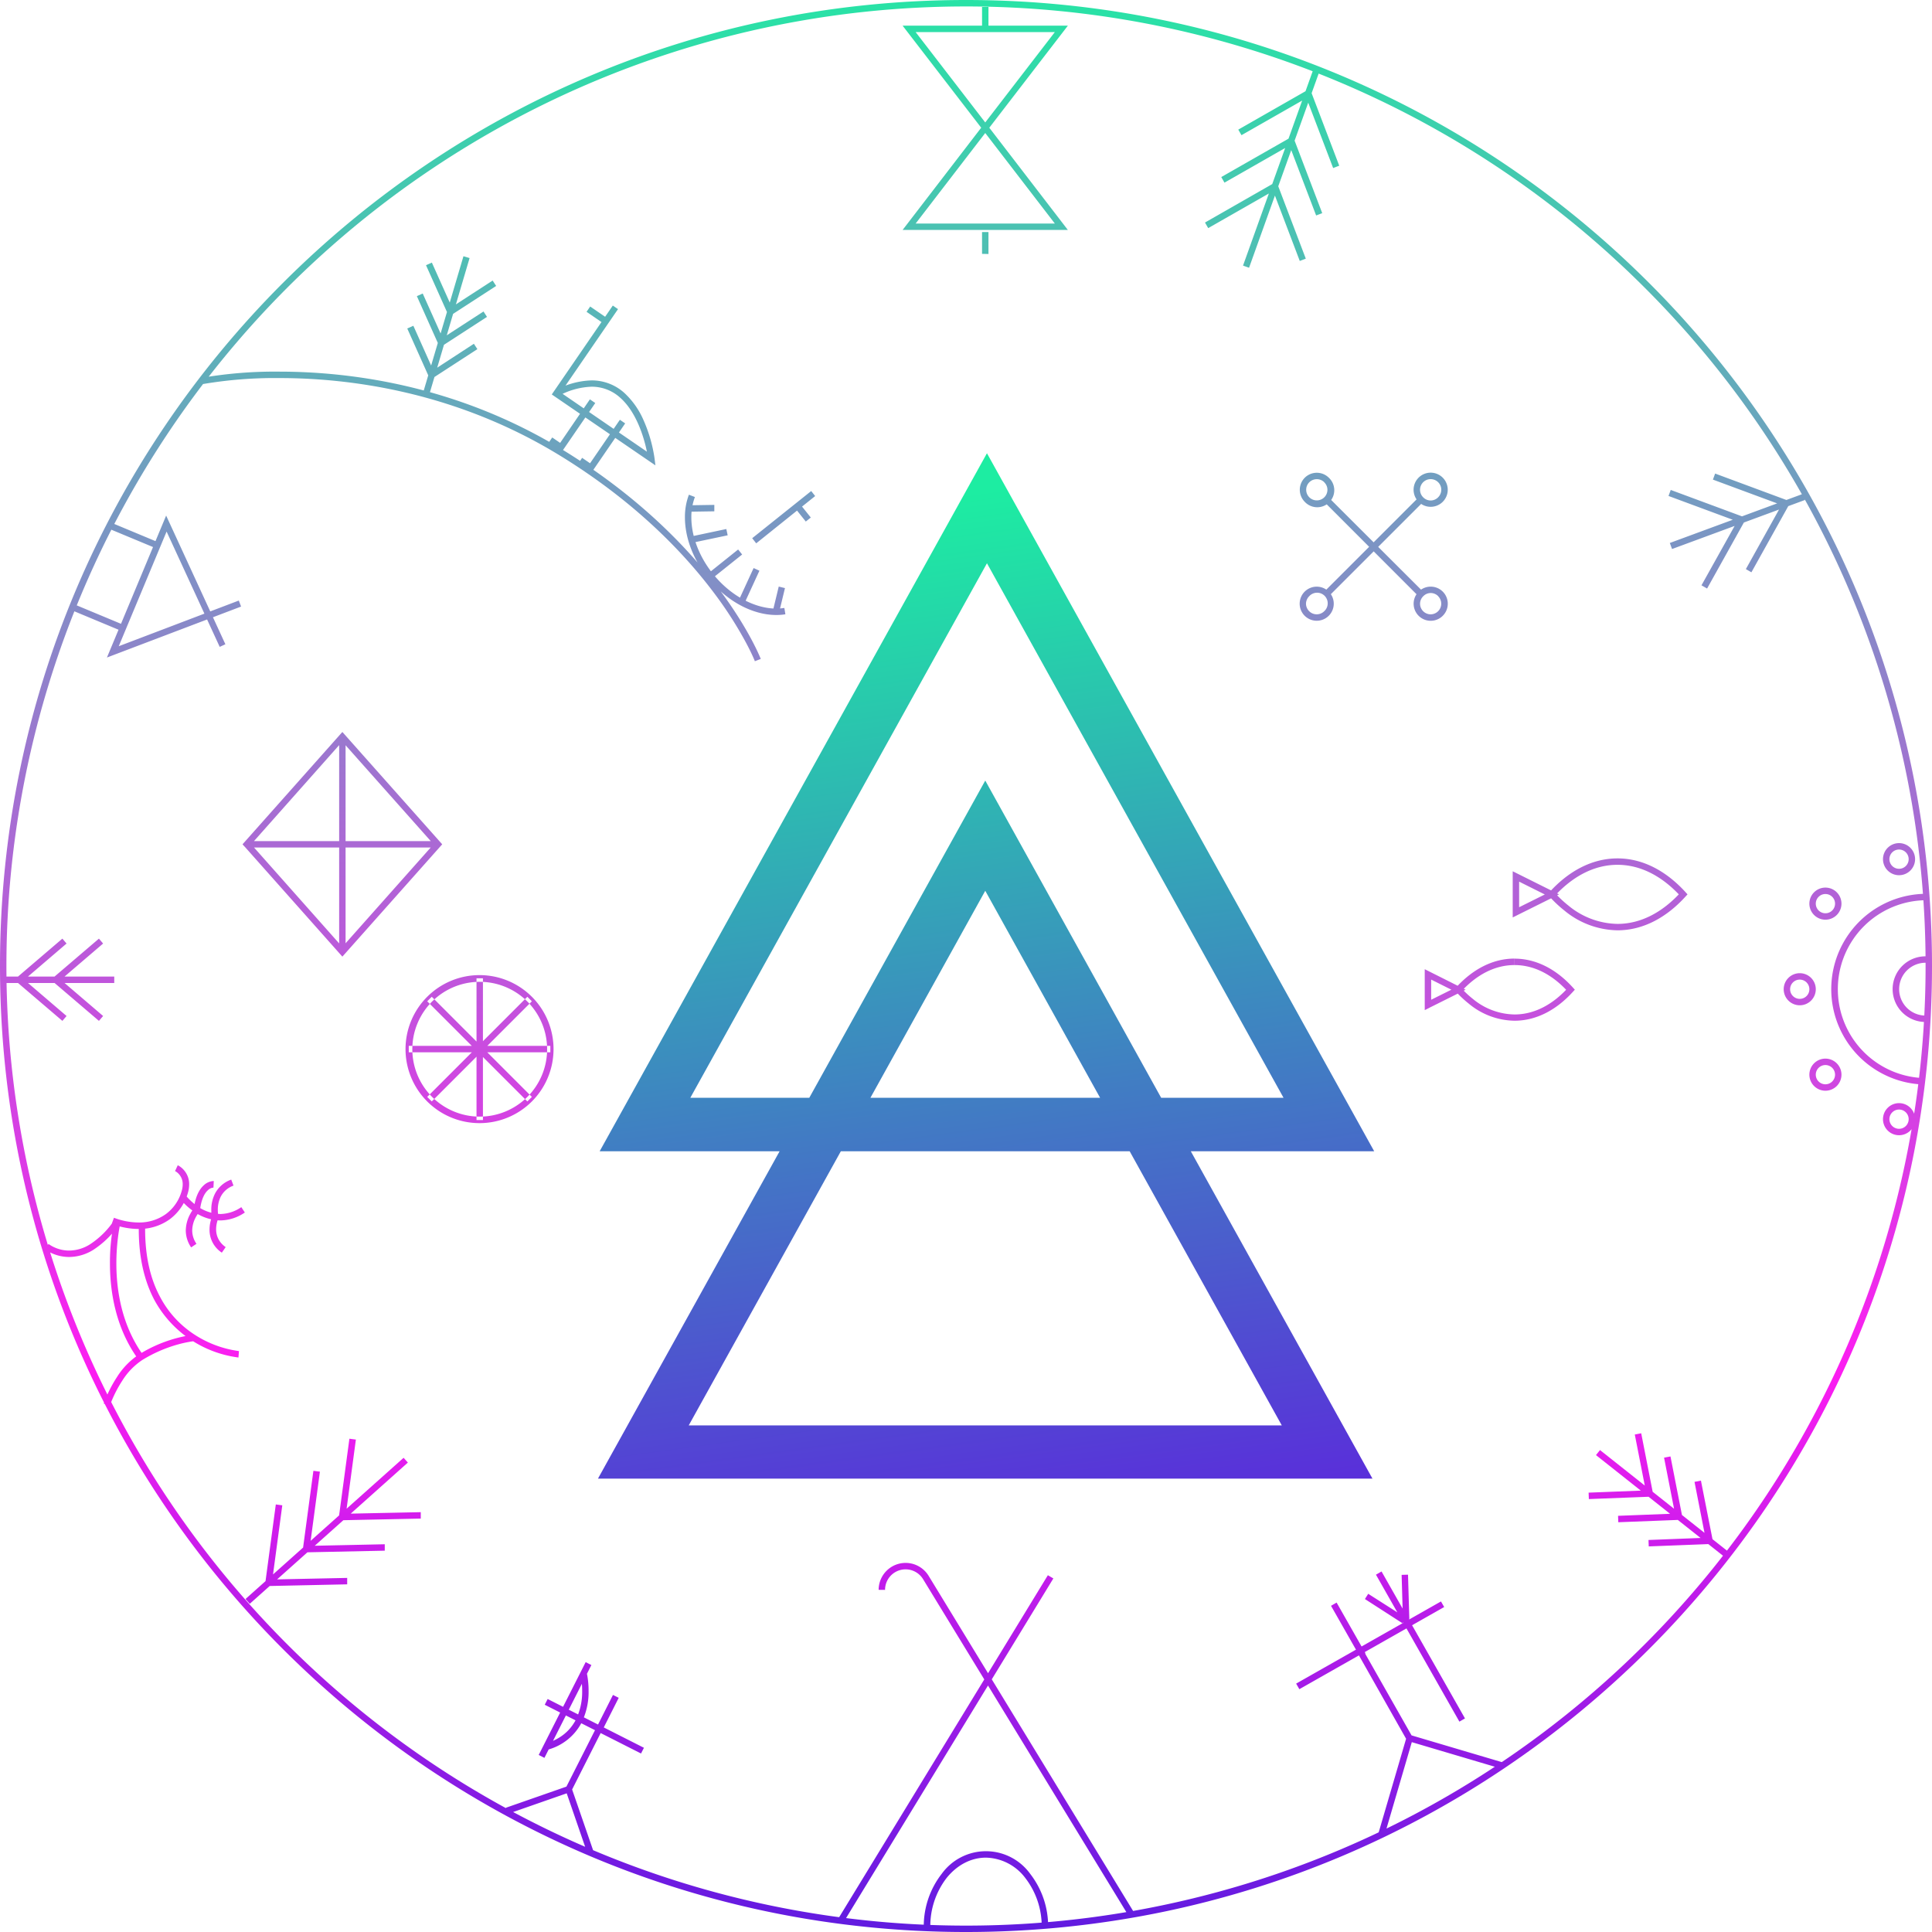 <?xml version="1.0" encoding="UTF-8"?> <svg xmlns="http://www.w3.org/2000/svg" xmlns:xlink="http://www.w3.org/1999/xlink" viewBox="0 0 602 602"> <defs> <style>.cls-1{fill:url(#linear-gradient);}.cls-2{fill:url(#Безымянный_градиент_6);}</style> <linearGradient id="linear-gradient" x1="320.78" y1="508.67" x2="272.78" y2="157.67" gradientUnits="userSpaceOnUse"> <stop offset="0" stop-color="#601be0"></stop> <stop offset="1" stop-color="#1deda2"></stop> </linearGradient> <linearGradient id="Безымянный_градиент_6" x1="301" y1="602" x2="301" y2="-21.83" gradientUnits="userSpaceOnUse"> <stop offset="0" stop-color="#601be0"></stop> <stop offset="0.28" stop-color="#fc1df1"></stop> <stop offset="1" stop-color="#1deda2"></stop> </linearGradient> </defs> <title>Ресурс 1</title> <g id="Слой_2" data-name="Слой 2"> <g id="Layer_1" data-name="Layer 1"> <path class="cls-1" d="M428.19,358.73,307.53,141.23,186.85,358.73h56.07l-56.6,102H427.65l-56.6-102ZM215.1,342.06l92.43-166.55,92.41,166.55H361.81L307,243.22l-54.83,98.84Zm127.68,0H271.22L307,277.56ZM399.4,444.15H214.6L262,358.73h90Z"></path> <path class="cls-2" d="M172.48,326.89a23.06,23.06,0,1,1-23-23.05,23.05,23.05,0,0,1,23,23.05h-2a21,21,0,1,0-6.16,14.9,21,21,0,0,0,6.16-14.9h2Zm-24-22.05V349h2V304.84m21,21.05H127.37v2h44.11M134.54,343.2,165.73,312l-1.41-1.41-31.2,31.2m0-29.79,31.2,31.2,1.41-1.41-31.19-31.2m-8.78,143.65-49.26,44,1.33,1.49,49.26-44m-18.22-7.43-3.41,25.42,25.65-.54,0-2-23.32.49,3.1-23.11-2-.26Zm-11.22,10-3.41,25.42,25.65-.54,0-2-23.31.5,3.1-23.12-2-.26ZM85.94,468.79l-3.41,25.43,25.65-.55,0-2-23.32.49,3.1-23.11-2-.27ZM389.2,83.43l22.29-62.19-1.88-.68-22.29,62.2m19.56-2.16-9.13-24L375.47,69.34l1,1.74,20.25-11.56L405,81.31l1.87-.71ZM412,66.43l-9.14-24L380.54,55.17l1,1.74,20.26-11.56,8.3,21.79,1.87-.71Zm5.3-14.79-9.14-24L385.84,40.39l1,1.73,20.25-11.55,8.31,21.79,1.87-.72Zm80,401.76,40,31.69,1.25-1.57-40-31.69m-3.38,15.27,20.08-.78-3.86-19.72-2,.39,3.41,17.42L495,465.1l.08,2Zm9.12,7.22,20.08-.78-3.86-19.72-2,.38,3.41,17.43-17.74.69.07,2Zm9.52,7.53,20.08-.78L530,461.35l-2,.39,3.41,17.42-17.75.69.08,2ZM35.6,304.29H1.5v2H35.6m-4.77-13.82-15,12.82,15,12.81,1.3-1.52L18.94,305.29,32.13,294l-1.3-1.52Zm-11.39,0-15,12.82,15,12.81,1.3-1.52L7.55,305.29,20.74,294l-1.3-1.52ZM521,171.07l41.39-15.27-.69-1.88L520.3,169.19m11.61,14.21,12.26-22-23.58-8.74-.69,1.88,21.39,7.92-11.12,19.92,1.74,1Zm13.83-5.1,12.26-22-23.57-8.74-.7,1.88,21.39,7.92L544,177.33l1.74,1ZM43.24,381.06c0,.66,0,1.3,0,1.93,0,9.28,1.91,16.46,4.82,22a34.85,34.85,0,0,0,26.24,18l.16-2h0a33.55,33.55,0,0,1-14.92-5.86,31.4,31.4,0,0,1-9.83-11.35C47,398.62,45.22,391.86,45.22,383c0-.61,0-1.24,0-1.87l-2-.06Zm-8.41.29a23.9,23.9,0,0,0,8.31,1.59,16.26,16.26,0,0,0,9.72-3,15.53,15.53,0,0,0,5.64-8.1,9.47,9.47,0,0,0,.44-2.78,6.61,6.61,0,0,0-1.75-4.6,6.37,6.37,0,0,0-1.8-1.38l-.84,1.82.18-.4-.19.39h0l.18-.4-.19.39a4.62,4.62,0,0,1,2.4,4.17,7.43,7.43,0,0,1-.36,2.2,13.4,13.4,0,0,1-4.9,7.06,14.27,14.27,0,0,1-8.54,2.61,21.94,21.94,0,0,1-7.62-1.47l-.69,1.88Zm-21,7.8A10.76,10.76,0,0,0,16,390.43a13.17,13.17,0,0,0,5.55,1.24,14.4,14.4,0,0,0,7.48-2.2A28.36,28.36,0,0,0,37.46,381l-1.65-1.13A26.18,26.18,0,0,1,28,387.75a12.35,12.35,0,0,1-6.45,1.92,11.11,11.11,0,0,1-4.7-1.05,9.71,9.71,0,0,1-1.3-.72c-.15-.1-.26-.17-.33-.23l-.08-.05h0l-.08.1.08-.1h0l-.08.1.08-.1-1.27,1.54Zm46.38,26.76a43,43,0,0,0-16.91,6.14,23,23,0,0,0-6.83,7,39.92,39.92,0,0,0-4.15,8.3l1.88.68a38.37,38.37,0,0,1,3.94-7.88,21.21,21.21,0,0,1,6.21-6.39,43.37,43.37,0,0,1,11.17-4.86,35.44,35.44,0,0,1,3.57-.8c.43-.08.76-.13,1-.15l.25,0h.07l-.18-2Zm-3.9-42.15A18.64,18.64,0,0,0,59.71,377a15,15,0,0,0,8.91,3.28,13.81,13.81,0,0,0,7.67-2.47l-1.1-1.67a11.86,11.86,0,0,1-6.57,2.14,13,13,0,0,1-7.7-2.87,18.59,18.59,0,0,1-2.23-2c-.26-.28-.46-.5-.59-.66L58,372.6l0,0h0l-1.59,1.21Zm14,14.82a6.82,6.82,0,0,1-2.37-2.74,6.61,6.61,0,0,1-.6-2.82,9,9,0,0,1,.36-2.45c.09-.31.17-.56.24-.73l.07-.18,0,0h0l-.3-.14.29.14h0l-.3-.14.29.14.15-.31-.08-.34h0a10.69,10.69,0,0,1-.19-2,9.18,9.18,0,0,1,.89-4.1,7.15,7.15,0,0,1,4-3.48l-.71-1.87a9.07,9.07,0,0,0-5.1,4.45,11,11,0,0,0-1.11,5,12.14,12.14,0,0,0,.24,2.5l1-.22-.91-.43a11.05,11.05,0,0,0-.88,4.26,8.46,8.46,0,0,0,3.83,7.2l1.14-1.64ZM66.6,368h-.07a4.73,4.73,0,0,0-3,1.3c-1.37,1.21-2.67,3.46-3.15,7.48l1,.12-.75-.66a11.53,11.53,0,0,0-1.37,2.05,11.09,11.09,0,0,0-1.37,5.11,9.37,9.37,0,0,0,1.67,5.28l1.66-1.12a7.33,7.33,0,0,1-1.33-4.16A9,9,0,0,1,61,379.28a11,11,0,0,1,.78-1.25l.25-.33.07-.08h0l.21-.24,0-.31c.45-3.71,1.58-5.42,2.49-6.22a2.74,2.74,0,0,1,1.71-.8v-.51l0,.51h0v-.51l0,.51.1-2ZM35.66,380.2a61.14,61.14,0,0,0-1.4,13.46c0,8.59,1.67,20,8.77,29.82l1.62-1.17c-6.76-9.36-8.4-20.3-8.39-28.65a66.31,66.31,0,0,1,.67-9.36c.17-1.15.34-2.06.47-2.68.06-.31.11-.55.15-.7l0-.18v-.05l-1.93-.49ZM601,301h-1A299,299,0,1,1,512.42,89.58,298,298,0,0,1,600,301h2C602,134.76,467.24,0,301,0S0,134.76,0,301,134.76,602,301,602,602,467.24,602,301ZM307,39.8l.79-.61L285.31,10h43.37L306.2,39.19l.8.61.79-.61-.79.61.79.61L332.74,8H281.25L307,41.44l.79-1Zm0,0-.8.61,22.48,29.24H285.31l22.48-29.24L307,39.8l-.8.61.8-.61-.8-.61L281.25,71.65h51.49L307,38.16l-.8,1ZM308,9V2.17h-2V9m2,70.14V72.31h-2V79.1m-161.59.74L131.9,122.15l1.92.57,12.5-42.31m-13.58,2.22,7.16,16,14.7-9.53-1.09-1.68-12.74,8.26-6.2-13.85-1.83.81Zm-2.85,9.64,7.16,16,14.7-9.53-1.09-1.68-12.74,8.26-6.2-13.86-1.83.82Zm-3,10.06,7.16,16,14.7-9.54-1.09-1.67L135,115.37l-6.2-13.86-1.83.82Zm117.51,87.1a16,16,0,0,1-2.52.2c-6.52,0-14.17-3.85-19.77-10.87-4.46-5.57-6.7-12-6.69-17.55a17.56,17.56,0,0,1,1.11-6.34l-1.87-.72a19.52,19.52,0,0,0-1.24,7.06c0,6.12,2.42,12.9,7.12,18.79,5.94,7.42,14,11.62,21.34,11.63a17.66,17.66,0,0,0,2.84-.22l-.32-2ZM230,171.22l-9.24,7.39,1.24,1.56,9.25-7.39m-16.87-13.33,8.2-.13,0-2-8.2.13m11.94,7.39-10.58,2.24.41,1.95,10.59-2.23m15.92,24.45,1.93-8-1.94-.48-1.93,8M234.82,177l-4.52,9.83,1.81.84,4.52-9.84m-1-8.53L254,154.57,252.77,153,234.38,167.7m18.26-6.44-3.35-4.19-1.56,1.25,3.35,4.19M70.22,200.73,51.77,160.65,33.32,204.88,75.12,189l-.71-1.87L37,201.36l14.91-35.73,16.55,35.93,1.81-.83ZM49.38,169l-15-6.25-.77,1.85,15,6.24M38.19,194.58l-15-6.25-.77,1.84,15,6.25M190.93,95.24l-19,27.67L204.22,145l-.27-2.19a45.24,45.24,0,0,0-3.48-12,25.12,25.12,0,0,0-5.93-8.38,15.12,15.12,0,0,0-10.25-3.9,25,25,0,0,0-11.41,3.19l.92,1.78a23.07,23.07,0,0,1,10.49-3,13.08,13.08,0,0,1,8.93,3.4c3.52,3.09,5.75,7.88,7.05,11.9a44.62,44.62,0,0,1,1.34,5.13c.13.66.22,1.18.28,1.54,0,.18,0,.32.06.41a1.13,1.13,0,0,0,0,.14l1-.12.56-.83-28.79-19.75,17.85-26-1.65-1.13Zm-8.16,1.92,5.48,3.76,1.13-1.65-5.48-3.76m-.07,28.89L174.54,138l-2.47-1.69-1.13,1.65,4.11,2.82,10.43-15.2-1.65-1.13Zm9.32,6.4-9.29,13.55-2.47-1.69-1.13,1.65,4.12,2.82,10.42-15.2-1.65-1.13ZM76.91,263.08l.75.67,29-32.68,28.44,32-28.44,32-29-32.68-.75.66.75.67-.75-.67-.75.67,30.52,34.36,31.11-35-31.11-35-31.11,35,.59.67Zm28.77-33.52v67.05h2V229.56M76.91,264.08h59.54v-2H76.91M504,268.47v-1c-7.92,0-15.23,3.95-21.2,10.53l-.61.67.61.68a38.44,38.44,0,0,0,4.63,4.35A26.58,26.58,0,0,0,504,289.88c7.93,0,15.24-3.94,21.21-10.53l.61-.67-.61-.68c-6-6.58-13.28-10.53-21.21-10.53v2c7.24,0,14,3.59,19.73,9.88l.74-.67-.74-.68c-5.71,6.29-12.49,9.88-19.73,9.88a24.58,24.58,0,0,1-15.33-5.74,36.86,36.86,0,0,1-4.39-4.14l-.74.68.74.67c5.71-6.29,12.48-9.88,19.72-9.88Zm-31.66,15.79.45.89,13-6.47-14.44-7.2v14.39l1.45-.72-.45-.89h1v-9.55l8,4-9.41,4.68.45.9h0Zm-.45,15.43v-1c-6.81,0-13.08,3.39-18.19,9l-.61.67.61.67a33.8,33.8,0,0,0,4,3.73,22.71,22.71,0,0,0,14.22,5.29c6.81,0,13.08-3.38,18.18-9l.61-.67-.61-.67c-5.1-5.64-11.37-9-18.18-9v2c6.12,0,11.85,3,16.7,8.37l.74-.67-.74-.67c-4.85,5.34-10.58,8.36-16.7,8.36a20.79,20.79,0,0,1-13-4.86,31.2,31.2,0,0,1-3.73-3.5l-.74.67.74.67c4.85-5.34,10.59-8.37,16.71-8.37Zm-27,13.46.44.89,11.34-5.65L443.94,302v12.75l1.44-.72-.44-.89h1v-7.91l6.3,3.15-7.75,3.86.45.9h0ZM275.78,495.4a6.39,6.39,0,0,1,11.85-3.33l64.11,105,1.71-1L289.34,491a8.4,8.4,0,0,0-15.56,4.38Zm50.73-4.57L261.06,598.07l1.71,1,65.45-107.24M289.88,600.55A24.61,24.61,0,0,1,295,585.11c3.18-3.92,7.49-6.28,12.21-6.28a15.78,15.78,0,0,1,12.22,6.28,24.61,24.61,0,0,1,5.16,15.44h2a26.6,26.6,0,0,0-5.61-16.7,17,17,0,0,0-27.53,0,26.6,26.6,0,0,0-5.61,16.7ZM185.74,538.44l-9.62,19,7,20.32,1.89-.65-6.74-19.52,9.23-18.25-1.78-.9Zm-16-7.25,30,15.19.91-1.78-30-15.2M191,528.13l-5.55,11,1.79.9,5.55-11M158.3,565.17l19.23-6.71-.66-1.89-19.23,6.71m12-15.54,14.63-28.92-1.78-.91-14.63,28.92m13-25.24v0a24.83,24.83,0,0,1,.54,5.27,19.63,19.63,0,0,1-2.1,9.25c-1.65,3-4.43,5.74-9.37,7.21l.57,1.92a16.84,16.84,0,0,0,10.56-8.18,21.55,21.55,0,0,0,2.34-10.2,26.51,26.51,0,0,0-.6-5.77l-1.94.48Zm242.27-6.32,15,26.52-8.65,29.54,1.92.57,8.89-30.36-15.47-27.26-1.73,1ZM449,499l-45.13,25.6,1,1.74,45.13-25.6m-35.26-.38,9,15.82,1.74-1-9-15.83m52,49.87-28.93-8.57-.56,1.92,28.93,8.57m-39.18-60.48,26,45.79,1.74-1-26-45.79m-5.18,8.59L437,505.79l1.08-1.68-11.75-7.49m10.41-5.9.4,13.92,2-.06-.41-13.92M413.33,149.57l-.71.71a3.25,3.25,0,0,1,1,2.33,3.31,3.31,0,0,1-5.65,2.34,3.31,3.31,0,0,1,0-4.68,3.33,3.33,0,0,1,4.68,0l.71-.7.7-.71a5.31,5.31,0,0,0-7.5,0,5.32,5.32,0,0,0,0,7.51,5.31,5.31,0,1,0,7.5-7.51Zm35.5,35.5-.71.71a3.31,3.31,0,0,1-2.34,5.64,3.31,3.31,0,0,1-3.3-3.3,3.28,3.28,0,0,1,1-2.34,3.25,3.25,0,0,1,2.33-1,3.28,3.28,0,0,1,2.34,1l.71-.71.71-.71a5.32,5.32,0,1,0,1.55,3.76,5.33,5.33,0,0,0-1.55-3.76Zm0-29.41-.71-.71a3.28,3.28,0,0,1-2.34,1,3.25,3.25,0,0,1-2.33-1,3.31,3.31,0,1,1,4.67,0l.71.71.71.71a5.32,5.32,0,1,0-3.76,1.55,5.33,5.33,0,0,0,3.76-1.55Zm-35.5,35.5-.71-.71a3.31,3.31,0,0,1-4.68,0,3.33,3.33,0,0,1-1-2.33,3.37,3.37,0,0,1,1-2.34,3.31,3.31,0,1,1,4.68,4.67l.71.71.7.71a5.31,5.31,0,1,0-3.75,1.55,5.3,5.3,0,0,0,3.75-1.55Zm-.71-34.79L442,185.78l1.42-1.42L414,155m28,0-29.41,29.41,1.41,1.42,29.42-29.41M598.56,335.88a27.72,27.72,0,0,1,1.72-55.38v-2a29.72,29.72,0,0,0-1.84,59.38l.12-2Zm1.72-19.44a8.23,8.23,0,1,1,0-16.45v-2a10.23,10.23,0,1,0,0,20.45v-2Zm-39.49-12.2v1a3,3,0,1,1-3,3,3,3,0,0,1,3-3v-2a5,5,0,1,0,5,5,5,5,0,0,0-5-5Zm8-26.67v1a3,3,0,1,1-3,3,3,3,0,0,1,3-3v-2a5,5,0,1,0,5,5,5,5,0,0,0-5-5Zm22.94-13.86v1a3,3,0,1,1-3,3,3,3,0,0,1,3-3v-2a5,5,0,1,0,5,5,5,5,0,0,0-5-5Zm-22.94,75.15v1a5,5,0,1,0-5-5,5,5,0,0,0,5,5v-2a3,3,0,1,1,3-3,3,3,0,0,1-3,3Zm22.94,13.87v1a5,5,0,1,0-5-5,5,5,0,0,0,5,5v-2a3,3,0,1,1,3-3,3,3,0,0,1-3,3ZM62.9,119.71l.1,0a134.4,134.4,0,0,1,24.07-1.91c21.62,0,54.85,4.12,87.65,24.3,23.56,14.5,38.69,30.51,47.94,42.89a120.37,120.37,0,0,1,9.75,15.19c1,1.86,1.7,3.33,2.16,4.34l.5,1.14c.05.13.09.22.11.29l0,.09,1.87-.72c-.05-.13-13.73-35.64-61.32-64.92-33.22-20.44-66.84-24.6-88.7-24.6a133.48,133.48,0,0,0-24.57,2l.4,2Z"></path> </g> </g> </svg> 